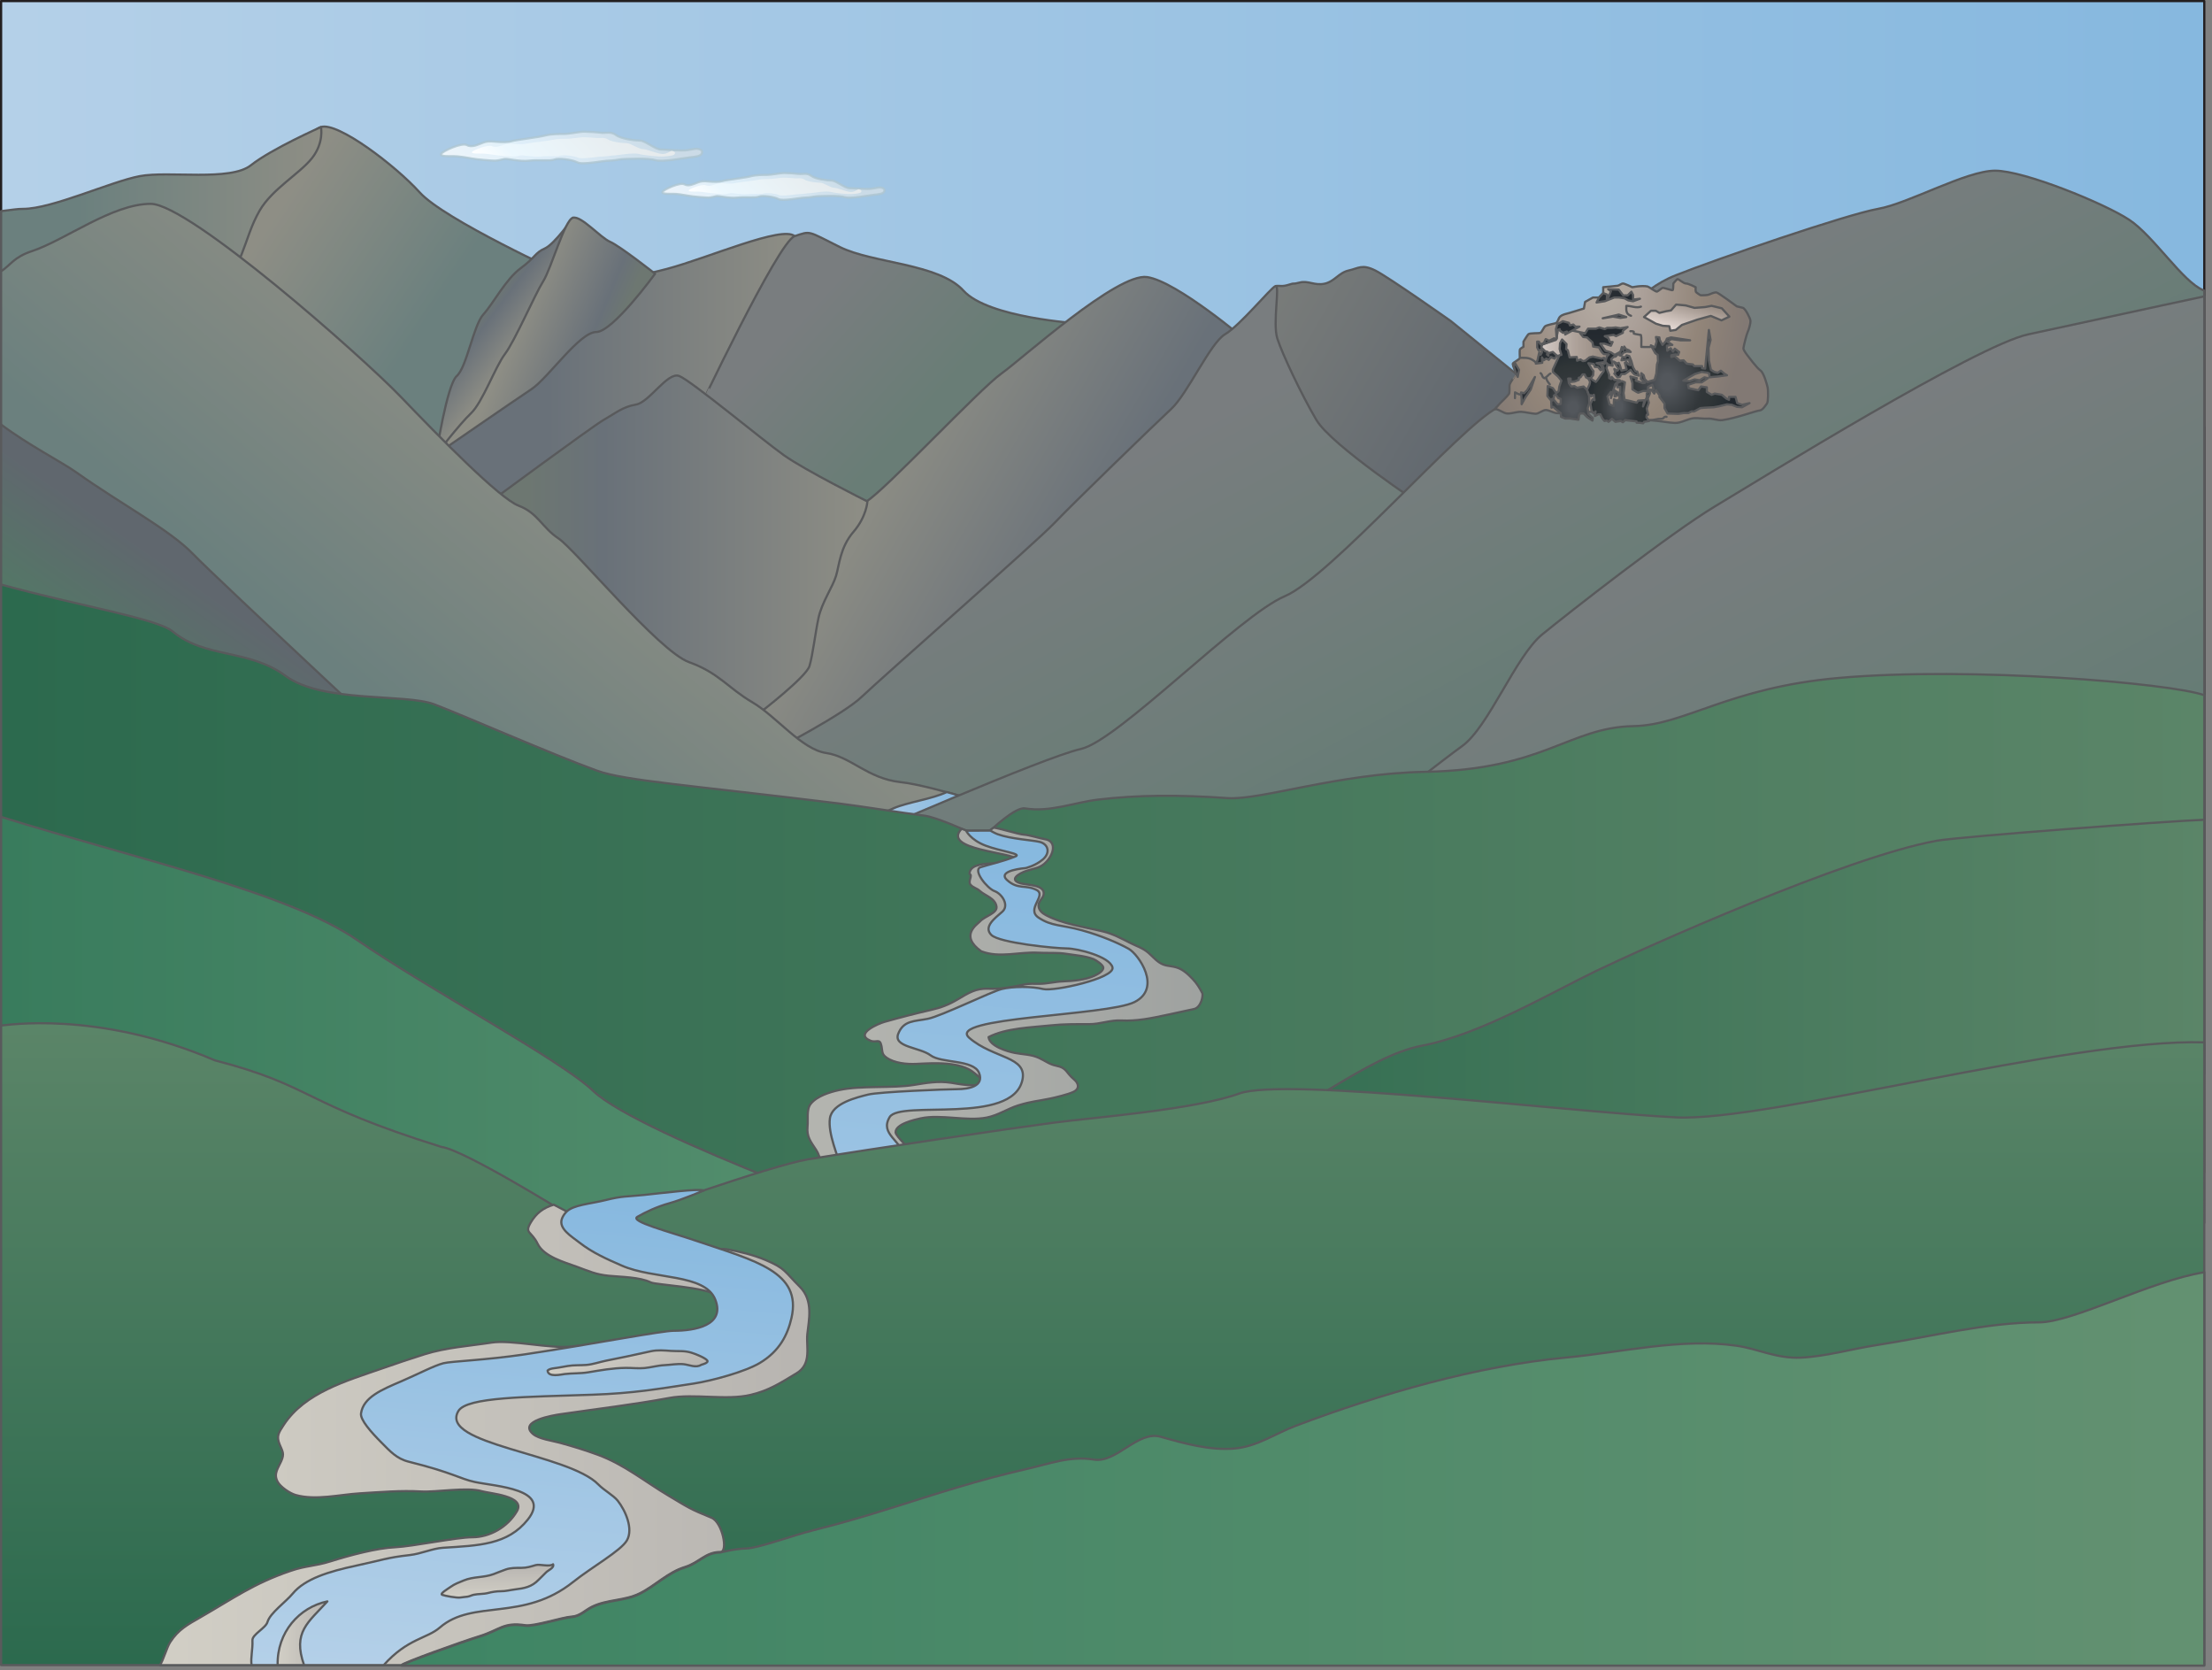 
        <svg xmlns:rdf="http://www.w3.org/1999/02/22-rdf-syntax-ns#" xmlns="http://www.w3.org/2000/svg" xmlns:cc="http://creativecommons.org/ns#" xmlns:xlink="http://www.w3.org/1999/xlink" xmlns:dc="http://purl.org/dc/elements/1.1/" x="0px" y="0px" width="502" height="379" viewBox="0 0 502 379" xml:space="preserve">
            <rect x="0" y="0" width="502" height="379" fill="#808080" stroke="none"/>
            <title>Mountains 3D: rocky outcrop and stream</title>
            <desc xmlns:ian_image_library="https://ian.umces.edu/media-library/">
                <ian_image_library:title>Mountains 3D: rocky outcrop and stream</ian_image_library:title>
                <ian_image_library:descr>Illustration of mountains with rocky outcrops and stream.</ian_image_library:descr>
                <ian_image_library:scene>
                    <ian_image_library:contains>base, mountain, stream, rocky, out, crop, Shenandoah National Park</ian_image_library:contains>
                    <ian_image_library:when>2010-12-08</ian_image_library:when>
                </ian_image_library:scene>
            </desc>
            
<defs>
</defs>
<linearGradient id="ian_symbols_e6845b1bc543fd44a556785a6d217fac" gradientUnits="userSpaceOnUse" x1="0.25" y1="104.501" x2="500.25" y2="104.501">
	<stop  offset="0.006" style="stop-color:#B4D0E8"/>
	<stop  offset="1" style="stop-color:#86B8DF"/>
</linearGradient>
<rect x="0.25" y="0.25" fill="url(#ian_symbols_e6845b1bc543fd44a556785a6d217fac)" stroke="#231F20" stroke-width="0.5" stroke-linecap="round" stroke-linejoin="round" width="500" height="208.501"/>
<linearGradient id="ian_symbols_c88a76a1fd632c74bda4235eff06aad3" gradientUnits="userSpaceOnUse" x1="61.974" y1="330.118" x2="107.76" y2="299.859" gradientTransform="matrix(1 0 0 -1 0 379.515)">
	<stop  offset="0" style="stop-color:#8E8E85"/>
	<stop  offset="0.764" style="stop-color:#6B807E"/>
</linearGradient>
<path fill="url(#ian_symbols_c88a76a1fd632c74bda4235eff06aad3)" stroke="#595A5C" stroke-width="0.5" stroke-linecap="round" stroke-linejoin="round" d="
	M127.991,62.247c0,0-27.108-12.377-32.718-18.566c-5.607-6.189-18.693-16.09-22.433-14.854c-3.741,1.239-8.412,9.9-14.958,14.853
	c-6.541,4.952-10.283,18.566-9.346,24.755c0.934,6.186,50.478,34.658,50.478,34.658L127.991,62.247z"/>
<linearGradient id="ian_symbols_0acd726a734d11a4b912b3a00c66ff00" gradientUnits="userSpaceOnUse" x1="99.014" y1="293.382" x2="181.125" y2="293.382" gradientTransform="matrix(1 0 0 -1 0 379.515)">
	<stop  offset="0.309" style="stop-color:#697179"/>
	<stop  offset="1" style="stop-color:#8E8E85"/>
</linearGradient>
<path fill="url(#ian_symbols_0acd726a734d11a4b912b3a00c66ff00)" stroke="#595A5C" stroke-width="0.5" stroke-linecap="round" stroke-linejoin="round" d="M131.73,64.724
	c0,0,10.283-1.24,19.631-3.715c9.347-2.478,26.174-9.902,28.979-7.427c2.804,2.476-2.805,4.949-2.805,11.142
	c0,6.188,0,2.477-0.934,9.897c-0.938,7.43-10.285,16.092-14.959,19.809c-4.672,3.713-48.606,24.752-48.606,24.752l-14.022-16.089
	L131.73,64.724z"/>
<linearGradient id="ian_symbols_ef4e01880bf149a491c5c88085bb57eb" gradientUnits="userSpaceOnUse" x1="176.914" y1="317.767" x2="215.873" y2="282.47" gradientTransform="matrix(1 0 0 -1 0 379.515)">
	<stop  offset="0.197" style="stop-color:#797D7F"/>
	<stop  offset="0.865" style="stop-color:#697D76"/>
</linearGradient>
<path fill="url(#ian_symbols_ef4e01880bf149a491c5c88085bb57eb)" stroke="#595A5C" stroke-width="0.5" stroke-linecap="round" stroke-linejoin="round" d="M180.34,53.583
	c3.737-1.239,2.804-1.239,10.283,2.476c7.478,3.712,22.433,3.712,28.042,9.903c5.606,6.187,26.173,7.422,26.173,7.422
	l-51.412,43.324l-35.52-22.278C157.906,94.43,176.602,54.822,180.34,53.583z"/>
<linearGradient id="ian_symbols_978ef239e8ca7f34353c6003fd1d8cc7" gradientUnits="userSpaceOnUse" x1="118.098" y1="300.584" x2="107.058" y2="308.863" gradientTransform="matrix(1 0 0 -1 0 379.515)">
	<stop  offset="0" style="stop-color:#8E8E85"/>
	<stop  offset="0.691" style="stop-color:#697179"/>
	<stop  offset="0.893" style="stop-color:#6D7771"/>
</linearGradient>
<path fill="url(#ian_symbols_978ef239e8ca7f34353c6003fd1d8cc7)" stroke="#595A5C" stroke-width="0.5" stroke-linecap="round" stroke-linejoin="round" d="
	M130.029,49.404c0,0-4.145,5.984-6.403,6.98c-2.259,0.997-2.066,1.979-5.457,4.47c-3.388,2.493-6.216,7.997-8.478,10.49
	c-2.26,2.493-3.766,11.966-6.026,13.963c-2.257,1.996-4.652,17.785-4.652,17.785L116.47,88.3L130.029,49.404z"/>
<linearGradient id="ian_symbols_9d7c7a966cf41974658f37c50da24934" gradientUnits="userSpaceOnUse" x1="250.654" y1="246.292" x2="199.26" y2="275.965" gradientTransform="matrix(1 0 0 -1 0 379.515)">
	<stop  offset="0.146" style="stop-color:#697179"/>
	<stop  offset="1" style="stop-color:#8E8E85"/>
</linearGradient>
<path fill="url(#ian_symbols_9d7c7a966cf41974658f37c50da24934)" stroke="#595A5C" stroke-width="0.5" stroke-linecap="round" stroke-linejoin="round" d="
	M282.925,77.327c0,0-15.817-13.461-22.594-14.46c-6.778-0.997-28.247,18.449-33.14,21.942c-4.897,3.492-26.364,26.427-30.505,28.919
	c-4.143,2.495-7.91,7.98-7.91,7.98l-18.452,39.888l22.974,15.463L282.925,77.327z"/>
<linearGradient id="ian_symbols_81493878831408949544dfc0d8207ed6" gradientUnits="userSpaceOnUse" x1="116.087" y1="302.769" x2="138.335" y2="293.552" gradientTransform="matrix(1 0 0 -1 0 379.515)">
	<stop  offset="0" style="stop-color:#8E8E85"/>
	<stop  offset="0.691" style="stop-color:#697179"/>
	<stop  offset="0.893" style="stop-color:#6D7771"/>
</linearGradient>
<path fill="url(#ian_symbols_81493878831408949544dfc0d8207ed6)" stroke="#595A5C" stroke-width="0.5" stroke-linecap="round" stroke-linejoin="round" d="M148.666,62.11
	c0,0-7.952-6.26-10.197-7.237c-2.247-0.982-6.557-5.971-8.44-5.469c-1.884,0.499-4.897,11.471-6.78,14.461
	c-1.882,2.989-6.388,13.461-8.651,16.454c-2.256,2.991-5.087,10.972-7.725,13.463c-2.637,2.494-7.86,9.311-7.86,9.311
	s17.834-12.301,21.601-14.792c3.766-2.493,10.919-12.967,14.687-12.967C139.069,75.333,148.666,62.11,148.666,62.11z"/>
<linearGradient id="ian_symbols_5253e834892bbaf485717f45c86c7429" gradientUnits="userSpaceOnUse" x1="110.068" y1="256.113" x2="196.852" y2="256.113" gradientTransform="matrix(1 0 0 -1 0 379.515)">
	<stop  offset="0.107" style="stop-color:#6D7771"/>
	<stop  offset="0.309" style="stop-color:#697179"/>
	<stop  offset="1" style="stop-color:#8E8E85"/>
</linearGradient>
<path fill="url(#ian_symbols_5253e834892bbaf485717f45c86c7429)" stroke="#595A5C" stroke-width="0.5" stroke-linecap="round" stroke-linejoin="round" d="
	M110.068,114.727c0,0,24.311-17.968,26.947-19.464c2.639-1.498,4.311-2.971,7.324-3.473c3.013-0.499,7.155-7.483,9.791-6.483
	c2.635,0.996,18.831,14.459,23.728,17.951c4.896,3.488,18.994,10.514,18.994,10.514s-0.165,3.429-3.179,6.92
	c-3.012,3.491-3.194,7.5-3.945,9.992c-0.754,2.492-3.208,5.982-3.962,9.472c-0.754,3.494-1.312,8.479-2.064,10.971
	c-0.754,2.493-11.117,10.468-11.117,10.468l-44.059-26.425L110.068,114.727z"/>
<linearGradient id="ian_symbols_0e88bebbb026a6e45133d1c0279dab8b" gradientUnits="userSpaceOnUse" x1="340.481" y1="274.455" x2="284.907" y2="306.541" gradientTransform="matrix(1 0 0 -1 0 379.515)">
	<stop  offset="0.146" style="stop-color:#61686F"/>
	<stop  offset="1" style="stop-color:#797C7A"/>
</linearGradient>
<path fill="url(#ian_symbols_0e88bebbb026a6e45133d1c0279dab8b)" stroke="#595A5C" stroke-width="0.5" stroke-linecap="round" stroke-linejoin="round" d="
	M349.583,89.296l-20.335-16.455c0,0-14.129-9.974-17.144-11.469c-3.011-1.497-3.768-0.498-6.026,0
	c-2.258,0.498-3.193,2.492-5.451,2.99c-2.262,0.5-3.768-0.755-5.652-0.258c-1.879,0.5-0.934-0.018-2.438,0.479
	c-1.507,0.497-2.106,0.224-2.831,0.279s-3.078,8.563-3.014,12.964c0.069,4.4,5.541,14.611,9.916,19.333
	c4.373,4.715,26.237,25.047,26.237,25.047L349.583,89.296z"/>
<linearGradient id="ian_symbols_a033243d871cecb469bbf6f393b7f04a" gradientUnits="userSpaceOnUse" x1="271.585" y1="195.407" x2="226.11" y2="280.932" gradientTransform="matrix(1 0 0 -1 0 379.515)">
	<stop  offset="0.135" style="stop-color:#697D76"/>
	<stop  offset="0.803" style="stop-color:#797D7F"/>
</linearGradient>
<path fill="url(#ian_symbols_a033243d871cecb469bbf6f393b7f04a)" stroke="#595A5C" stroke-width="0.5" stroke-linecap="round" stroke-linejoin="round" d="
	M322.846,114.727c0,0-20.678-13.644-24.102-19.447c-3.428-5.805-7.729-14.959-8.857-18.449c-1.131-3.493,0.684-12.416-0.444-11.92
	c-1.129,0.497-8.021,8.929-11.413,10.922c-3.389,1.993-8.465,13.463-12.23,16.955c-3.766,3.489-22.793,21.939-26.559,25.93
	c-3.764,3.991-39.54,35.403-43.685,39.391c-4.143,3.991-19.581,11.968-19.581,11.968l70.422,27.424L322.846,114.727z"/>
<linearGradient id="ian_symbols_c1d8820e2c8b8b04d1da541c908cea77" gradientUnits="userSpaceOnUse" x1="0.25" y1="324.69" x2="72.93" y2="324.69" gradientTransform="matrix(1 0 0 -1 0 379.515)">
	<stop  offset="0.236" style="stop-color:#6B807E"/>
	<stop  offset="1" style="stop-color:#8E8E85"/>
</linearGradient>
<path fill="url(#ian_symbols_c1d8820e2c8b8b04d1da541c908cea77)" stroke="#595A5C" stroke-width="0.5" stroke-linecap="round" stroke-linejoin="round" d="M72.84,28.827
	c0,0-11.217,4.953-15.894,8.665c-4.671,3.71-18.694,1.235-25.237,2.474c-6.543,1.236-19.909,7.427-26.451,7.427
	c-1.472,0-2.207,0.193-5.008,0.512v32.917c16.679-3.595,39.231-8.866,48.286-14.86c6.834-4.529,6.52-11.503,10.394-18.194
	c2.833-4.888,9.114-8.388,11.882-11.897C73.581,32.356,72.84,28.827,72.84,28.827z"/>
<linearGradient id="ian_symbols_c709b297774361941103039a7ab6201f" gradientUnits="userSpaceOnUse" x1="80.752" y1="193.492" x2="145.661" y2="270.847" gradientTransform="matrix(1 0 0 -1 0 379.515)">
	<stop  offset="0.236" style="stop-color:#6B807E"/>
	<stop  offset="1" style="stop-color:#8E8E85"/>
</linearGradient>
<path fill="url(#ian_symbols_c709b297774361941103039a7ab6201f)" stroke="#595A5C" stroke-width="0.5" stroke-linecap="round" stroke-linejoin="round" d="
	M254.189,199.734c0,0-11.841-9.078-18.073-12.377c-6.233-3.301-24.305-9.078-31.786-9.905c-7.477-0.824-11.216-5.775-16.825-6.6
	c-5.609-0.821-11.216-8.253-16.826-11.55c-5.607-3.301-7.477-6.603-14.334-9.079c-6.854-2.475-25.859-25.58-29.603-28.058
	c-3.738-2.472-4.669-5.774-9.036-7.425c-4.359-1.648-18.072-15.674-26.795-24.754C82.184,80.911,42.927,46.25,34.203,46.25
	c-8.725,0-19.465,8.255-26.945,10.727c-4.169,1.38-4.814,3.145-7.008,4.58v48.249l66.36,64.35L254.189,199.734z"/>
<linearGradient id="ian_symbols_8ec497323fcca8b439ac8a820a1465e5" gradientUnits="userSpaceOnUse" x1="191.875" y1="184.912" x2="219.647" y2="184.912">
	<stop  offset="0.006" style="stop-color:#B4D0E8"/>
	<stop  offset="1" style="stop-color:#86B8DF"/>
</linearGradient>
<path fill="url(#ian_symbols_8ec497323fcca8b439ac8a820a1465e5)" stroke="#595A5C" stroke-width="0.5" stroke-linecap="round" stroke-linejoin="round" d="
	M197.116,185.77c-1.818,0.512-3.929,0.373-5.242,1.959l10.96,2.382l16.813-8.967c-2.164-0.66-2.758-0.904-4.786-1.433
	c-3.327,1.588-8.759,2.269-12.039,3.663C200.954,184.169,199.064,185.222,197.116,185.77z"/>
<linearGradient id="ian_symbols_c7a32b7bcef7082429abda91a3b27a2f" gradientUnits="userSpaceOnUse" x1="23.887" y1="203.713" x2="54.342" y2="247.207" gradientTransform="matrix(1 0 0 -1 0 379.515)">
	<stop  offset="0.107" style="stop-color:#4C8162"/>
	<stop  offset="0.893" style="stop-color:#60676E"/>
</linearGradient>
<path fill="url(#ian_symbols_c7a32b7bcef7082429abda91a3b27a2f)" stroke="#595A5C" stroke-width="0.5" stroke-linecap="round" stroke-linejoin="round" d="
	M43.786,125.679c-5.271-5.483-16.569-11.45-26.36-18.433c-3.265-2.329-11.079-6.321-17.176-10.919v62.923l100.508,20
	C100.758,179.25,49.058,131.167,43.786,125.679z"/>
<linearGradient id="ian_symbols_ddf25fe02e46e5f42d4026376621a003" gradientUnits="userSpaceOnUse" x1="389.817" y1="171.71" x2="327.395" y2="289.11" gradientTransform="matrix(1 0 0 -1 0 379.515)">
	<stop  offset="0.135" style="stop-color:#5A7C6F"/>
	<stop  offset="1" style="stop-color:#797D7F"/>
</linearGradient>
<path fill="url(#ian_symbols_ddf25fe02e46e5f42d4026376621a003)" stroke="#595A5C" stroke-width="0.5" stroke-linecap="round" stroke-linejoin="round" d="
	M500.055,65.856c-4.674-1.857-11.24-12.273-16.843-15.986c-5.61-3.713-23.84-11.142-30.432-11.142
	c-6.598,0-19.582,7.429-26.593,8.666c-7.013,1.239-36.554,11.359-45.901,15.069c-9.347,3.711-11.688,10.681-17.296,13.16
	c-5.612,2.474-14.855,12.618-23.272,16.95c-8.412,4.33-37.858,38.367-48.14,42.703c-10.284,4.332-37.858,32.798-46.272,34.658
	c-8.413,1.856-50.664,20.351-50.664,20.351l155.827,38.441L500.25,96.697V65.95C500.186,65.919,500.118,65.88,500.055,65.856z"/>
<linearGradient id="ian_symbols_e4fcd86c6a5b98a48190e35f2ae2ae49" gradientUnits="userSpaceOnUse" x1="456.668" y1="112.747" x2="377.705" y2="261.255" gradientTransform="matrix(1 0 0 -1 0 379.515)">
	<stop  offset="0.112" style="stop-color:#5A7C6F"/>
	<stop  offset="1" style="stop-color:#797D7F"/>
</linearGradient>
<path fill="url(#ian_symbols_e4fcd86c6a5b98a48190e35f2ae2ae49)" stroke="#595A5C" stroke-width="0.5" stroke-linecap="round" stroke-linejoin="round" d="
	M460.307,75.859c-11.685,2.48-60.763,32.804-71.042,38.992c-10.286,6.188-33.188,24.137-39.263,29.086
	c-6.075,4.955-12.151,21.043-18.229,25.376c-6.075,4.329-54.219,42.083-54.219,42.083l148.246,27.021l74.449,5.178V67.245
	C489.656,69.482,469.305,73.954,460.307,75.859z"/>
<linearGradient id="ian_symbols_1b23cf7d0590b244b11b55ede2b793af" gradientUnits="userSpaceOnUse" x1="0.25" y1="170.632" x2="500.252" y2="170.632" gradientTransform="matrix(1 0 0 -1 0 379.515)">
	<stop  offset="0.006" style="stop-color:#2C6A4E"/>
	<stop  offset="1" style="stop-color:#5B8568"/>
</linearGradient>
<path fill="url(#ian_symbols_1b23cf7d0590b244b11b55ede2b793af)" stroke="#595A5C" stroke-width="0.5" stroke-linecap="round" stroke-linejoin="round" d="
	M370.758,164.75c-14.745,0.276-20.301,9.885-47.333,10.374c-19.746,0.357-37.337,6.483-44.834,5.96
	c-11.005-0.765-20.29-0.735-29.32,0.33c-5.543,0.654-10.99,2.945-16.68,2.003c-2.221-0.368-7.838,5.04-7.838,5.04l-5.5,0.021
	c0,0-6.704-3.068-9.521-3.415c-4.562-0.561-14.389-2.152-19.354-2.763c-33.626-4.136-48.557-5.155-54.823-7.417
	c-10.283-3.715-30.498-12.617-37.044-15.09c-6.542-2.479-25.281-0.243-33.693-6.429c-8.413-6.189-18.154-3.903-25.631-10.089
	c-3.574-2.96-21.737-5.896-38.938-10.65v133.267l112.788,19.248l387.214-7.686v-119.72c-7.737-2.742-52.933-6.553-82.937-3.916
	C392.274,156.02,382.366,164.533,370.758,164.75z"/>
<linearGradient id="ian_symbols_a147ac5bed2b1e6405aa51ffaaa615c0" gradientUnits="userSpaceOnUse" x1="240.166" y1="153.545" x2="500.25" y2="153.545" gradientTransform="matrix(1 0 0 -1 0 379.515)">
	<stop  offset="0.006" style="stop-color:#2C6A4E"/>
	<stop  offset="1" style="stop-color:#5B8568"/>
</linearGradient>
<path fill="url(#ian_symbols_a147ac5bed2b1e6405aa51ffaaa615c0)" stroke="#595A5C" stroke-width="0.5" stroke-linecap="round" stroke-linejoin="round" d="
	M439.473,190.765c-20.567,3.719-66.852,24.529-77.133,29.482c-10.281,4.949-26.496,14.525-39.582,17
	c-13.086,2.48-28.004,16.514-40.156,18.988c-12.156,2.475-42.436,8.666-42.436,8.666l260.084,1.039v-79.943
	C492.116,186.284,444.702,189.824,439.473,190.765z"/>
<linearGradient id="ian_symbols_9986ff9fd9f843441987ee95c57079f2" gradientUnits="userSpaceOnUse" x1="0.25" y1="144.062" x2="208.603" y2="144.062" gradientTransform="matrix(1 0 0 -1 0 379.515)">
	<stop  offset="0.006" style="stop-color:#397C5D"/>
	<stop  offset="1" style="stop-color:#57906F"/>
</linearGradient>
<path fill="url(#ian_symbols_9986ff9fd9f843441987ee95c57079f2)" stroke="#595A5C" stroke-width="0.5" stroke-linecap="round" stroke-linejoin="round" d="
	M134.605,247.513c-7.332-7.027-37.468-23.113-53.559-34.229c-15.722-10.867-51.265-18.701-80.796-27.943v100.223l208.353-5.492
	C208.603,280.074,145.316,257.781,134.605,247.513z"/>
<radialGradient id="ian_symbols_09a3b08be5c50e743557d7093494832b" cx="386.138" cy="314.256" r="47.89" gradientTransform="matrix(0.673 0 0 -1 104.309 379.515)" gradientUnits="userSpaceOnUse">
	<stop  offset="0" style="stop-color:#B5ADA3"/>
	<stop  offset="0.27" style="stop-color:#ABA099"/>
	<stop  offset="0.685" style="stop-color:#928579"/>
	<stop  offset="1" style="stop-color:#827974"/>
</radialGradient>
<path fill="url(#ian_symbols_09a3b08be5c50e743557d7093494832b)" stroke="#595A5C" stroke-width="0.5" stroke-linecap="round" stroke-linejoin="round" stroke-miterlimit="10" d="
	M399.291,93.145c0.736-0.037,1.406-1.208,1.715-1.597s0.296-2.985,0.137-3.674s-0.852-3.313-1.646-3.84s-2.879-3.34-2.879-3.34
	s-0.989-1.221-0.961-1.669s0.753-3.296,0.961-3.675s0.699-1.925,0.633-2.607c-0.058-0.584-1.16-2.759-1.729-2.902
	c-0.014-0.004-1.373-0.334-1.373-0.334s-4.244-3.163-4.665-3.172s-1.321,0.347-1.644,0.5s-1.479,0.177-1.783,0.165
	s-0.858-0.513-1.097-0.667s-0.137-1.169-0.137-1.169s-1.64-0.845-2.194-0.835s-1.704-1.059-1.92-1.002s-0.959,1.002-0.959,1.002
	s0.008,1.374-0.14,1.502s-2.084-0.613-2.33-0.5s-0.974,0.748-1.235,0.835s-1.838-1.1-2.128-1.165
	c-0.688-0.153-1.688-0.094-2.396-0.005c-0.003,0-1.097,0.168-1.097,0.168s-1.682-0.809-2.06-0.835s-0.874,0.44-1.233,0.501
	s-3.292,0.334-3.292,0.334v1.335l-0.96,1.002h-1.37l-1.785,1.001l-0.271,1.504c-1.119,0.341-2.241,0.681-3.362,1.02
	c-0.704,0.214-1.472,0.287-2.059,0.836c-0.403,0.376-0.468,1.323-1.024,1.484c-0.04,0.011-1.981,0.407-2.331,0.667
	s-0.742,1.348-1.098,1.503s-2.447-0.002-2.744,0.334s-1.095,1.669-1.095,1.669v1.168c0,0-0.754,0.378-0.824,0.668s0,1.837,0,1.837
	c0,0.357-1.593,1.074-1.615,1.359s0.527,1.475,0.791,2.315c0.002,0-1.451,1.952-1.507,2.504s0.074,1.616-0.138,2.004
	s-2.059,2.172-2.059,2.172l-1.133,1.268c0.953-0.009,1.909,0.997,2.869,1.015c1.015,0.02,2.069-0.43,3.091-0.39
	c0.88,0.035,2.316,0.392,3.2,0.441c0.834,0.047,1.668-0.901,2.502-0.846c0.613,0.041,1.705,0.651,2.318,0.699
	c2.955,0.228,5.896-0.497,8.823-0.231c4.683,0.425,8.633,1.619,13.243,1.924c1.378,0.091,3.448,0.498,4.819,0.541
	c1.463,0.045,2.923-0.988,4.379-1.092c0.859-0.061,2.122,0.173,2.979,0.109c1.258-0.094,2.252,0.5,3.458,0.332
	C393.994,94.889,398.555,93.182,399.291,93.145z"/>
<linearGradient id="ian_symbols_56a14292bed3d9641d3288ad3540fe54" gradientUnits="userSpaceOnUse" x1="362.329" y1="312.391" x2="372.171" y2="312.391" gradientTransform="matrix(1 0 0 -1 0 379.515)">
	<stop  offset="0.006" style="stop-color:#2B3035"/>
	<stop  offset="1" style="stop-color:#22282E"/>
</linearGradient>
<polygon fill="url(#ian_symbols_56a14292bed3d9641d3288ad3540fe54)" stroke="#595A5C" stroke-width="0.5" stroke-linecap="round" stroke-linejoin="round" stroke-miterlimit="10" points="
	362.329,68.633 362.882,67.502 363.842,66.5 364.732,66.84 364.656,67.784 365.043,67.407 365.585,66.085 364.965,65.614 
	367.367,65.708 368.373,67.028 369.381,67.028 370.234,66.179 370.623,66.934 370.623,67.973 372.171,67.784 370.623,68.349 
	369.535,68.161 368.684,67.689 367.445,67.501 366.359,67.501 364.191,68.349 "/>
<linearGradient id="ian_symbols_ee9f7aa0a8e81714d55403c9d808bfe5" gradientUnits="userSpaceOnUse" x1="343.501" y1="295.503" x2="344.741" y2="295.503" gradientTransform="matrix(1 0 0 -1 0 379.515)">
	<stop  offset="0.006" style="stop-color:#2B3035"/>
	<stop  offset="1" style="stop-color:#22282E"/>
</linearGradient>
<polygon fill="url(#ian_symbols_ee9f7aa0a8e81714d55403c9d808bfe5)" stroke="#595A5C" stroke-width="0.5" stroke-linecap="round" stroke-linejoin="round" stroke-miterlimit="10" points="
	344.433,85.521 344.741,83.917 343.89,82.501 343.501,83.068 344.045,84.671 "/>
<linearGradient id="ian_symbols_7b8dac6ee206c574d18aa14e721706a1" gradientUnits="userSpaceOnUse" x1="381.746" y1="303.748" x2="383.803" y2="311.426" gradientTransform="matrix(1 0 0 -1 0 379.515)">
	<stop  offset="0" style="stop-color:#E9DDD8"/>
	<stop  offset="1" style="stop-color:#958980"/>
</linearGradient>
<polygon fill="url(#ian_symbols_7b8dac6ee206c574d18aa14e721706a1)" stroke="#595A5C" stroke-width="0.5" stroke-linecap="round" stroke-linejoin="round" stroke-miterlimit="10" points="
	381.701,73.727 380.307,74.859 379.066,75.049 378.833,74.01 377.361,73.917 375.811,73.444 373.1,71.935 374.677,70.507 
	375.773,70.507 376.586,70.991 378.137,70.614 379.222,70.426 380.384,69.104 382.553,69.293 384.568,69.859 386.97,69.671 
	388.441,69.388 390.768,69.954 392.471,71.84 390.688,72.69 388.254,71.676 385.266,72.501 "/>
<linearGradient id="ian_symbols_80b7fd3213b57244b92b5d24f2528ce3" gradientUnits="userSpaceOnUse" x1="349.469" y1="300.881" x2="365.661" y2="300.881" gradientTransform="matrix(1 0 0 -1 0 379.515)">
	<stop  offset="0" style="stop-color:#D8CECA"/>
	<stop  offset="0.104" style="stop-color:#CDC3BE"/>
	<stop  offset="0.502" style="stop-color:#AEA29A"/>
	<stop  offset="0.814" style="stop-color:#9B8F86"/>
	<stop  offset="1" style="stop-color:#958980"/>
</linearGradient>
<polygon fill="url(#ian_symbols_80b7fd3213b57244b92b5d24f2528ce3)" stroke="#595A5C" stroke-width="0.5" stroke-linecap="round" stroke-linejoin="round" stroke-miterlimit="10" points="
	353.497,74.859 353.266,76.84 350.01,78.161 349.469,78.539 350.242,79.671 351.328,81.369 353.343,80.709 355.123,80.898 
	358.843,82.407 361.4,82.031 363.57,81.747 364.81,82.125 365.661,80.332 364.035,79.86 362.563,77.973 360.239,75.708 
	356.055,74.859 "/>
<linearGradient id="ian_symbols_4a1bcdd44db7f094559b0f2aa8d8746f" gradientUnits="userSpaceOnUse" x1="345.191" y1="290.889" x2="348.345" y2="290.889" gradientTransform="matrix(1 0 0 -1 0 379.515)">
	<stop  offset="0.006" style="stop-color:#2B3035"/>
	<stop  offset="1" style="stop-color:#22282E"/>
</linearGradient>
<polygon fill="url(#ian_symbols_4a1bcdd44db7f094559b0f2aa8d8746f)" stroke="#595A5C" stroke-width="0.5" stroke-linecap="round" stroke-linejoin="round" stroke-miterlimit="10" points="
	345.327,91.714 346.151,90.212 347.387,88.375 348.345,85.536 346.563,88.542 345.878,89.21 345.191,89.043 345.327,90.545 "/>
<linearGradient id="ian_symbols_3e027de02e75d3045d4a3849a0a39188" gradientUnits="userSpaceOnUse" x1="355.783" y1="302.674" x2="355.783" y2="306.636" gradientTransform="matrix(1 0 0 -1 0 379.515)">
	<stop  offset="0.006" style="stop-color:#2B3035"/>
	<stop  offset="1" style="stop-color:#22282E"/>
</linearGradient>
<polygon fill="url(#ian_symbols_3e027de02e75d3045d4a3849a0a39188)" stroke="#595A5C" stroke-width="0.5" stroke-linecap="round" stroke-linejoin="round" stroke-miterlimit="10" points="
	353.266,76.84 353.497,74.859 353.962,74.671 354.041,75.049 354.736,75.52 355.588,75.237 355.202,75.897 358.456,74.104 
	357.526,74.104 357.061,73.633 356.285,73.822 356.055,73.256 354.658,72.878 354.193,73.162 353.42,73.539 353.11,74.671 "/>
<linearGradient id="ian_symbols_0a71b38fb4398634f9867d2c11f95f6a" gradientUnits="userSpaceOnUse" x1="350.94" y1="297.013" x2="350.94" y2="302.768" gradientTransform="matrix(1 0 0 -1 0 379.515)">
	<stop  offset="0.006" style="stop-color:#2B3035"/>
	<stop  offset="1" style="stop-color:#22282E"/>
</linearGradient>
<polygon fill="url(#ian_symbols_0a71b38fb4398634f9867d2c11f95f6a)" stroke="#595A5C" stroke-width="0.5" stroke-linecap="round" stroke-linejoin="round" stroke-miterlimit="10" points="
	350.01,78.161 353.11,77.123 352.725,76.746 351.56,77.312 350.785,76.935 350.398,77.784 349.625,78.161 349.236,77.501 
	348.849,77.501 348.849,78.822 349.159,79.482 349.855,79.293 349.934,79.954 349.625,80.52 349.314,79.954 348.926,81.747 
	348.537,82.501 350.01,82.312 349.934,81.086 350.32,81.747 350.94,81.369 351.481,81.653 351.947,80.992 352.801,81.369 
	353.343,80.709 352.413,79.86 351.405,80.143 351.405,80.709 351.095,80.425 351.25,79.86 350.632,79.671 349.777,78.822 "/>
<linearGradient id="ian_symbols_2a0392a85f0222d4bd1da5e444664ca2" gradientUnits="userSpaceOnUse" x1="363.996" y1="296.541" x2="363.996" y2="305.315" gradientTransform="matrix(1 0 0 -1 0 379.515)">
	<stop  offset="0.006" style="stop-color:#2B3035"/>
	<stop  offset="1" style="stop-color:#22282E"/>
</linearGradient>
<polygon fill="url(#ian_symbols_2a0392a85f0222d4bd1da5e444664ca2)" stroke="#595A5C" stroke-width="0.5" stroke-linecap="round" stroke-linejoin="round" stroke-miterlimit="10" points="
	358.61,75.614 359.309,76.464 360.161,76.558 361.4,77.689 361.556,78.633 362.872,78.822 363.491,79.86 363.957,80.332 
	365.118,80.425 364.656,80.898 364.267,82.125 365.043,82.785 365.973,82.973 365.894,82.218 365.661,81.464 366.206,80.992 
	366.671,80.898 367.677,79.86 366.436,80.52 365.585,79.954 364.344,79.577 363.183,77.973 364.114,77.973 365.585,78.446 
	365.973,77.596 365.354,77.596 365.043,76.746 364.191,76.275 366.206,75.991 366.747,76.275 367.521,75.897 368.296,75.52 
	368.296,75.049 369.381,74.199 367.755,74.482 366.671,74.293 365.74,74.387 364.732,74.387 364.191,74.671 362.95,74.293 
	362.176,74.576 360.394,74.576 359.698,75.708 "/>
<radialGradient id="ian_symbols_737955f5e65aee34050d1af8f83da6b2" cx="400.7" cy="287.108" r="13.232" gradientTransform="matrix(0.821 0 0 -1 27.965 379.515)" gradientUnits="userSpaceOnUse">
	<stop  offset="0.096" style="stop-color:#53575C"/>
	<stop  offset="0.539" style="stop-color:#32373A"/>
	<stop  offset="0.714" style="stop-color:#2F3537"/>
	<stop  offset="0.925" style="stop-color:#262D32"/>
	<stop  offset="1" style="stop-color:#22282E"/>
</radialGradient>
<polygon fill="url(#ian_symbols_737955f5e65aee34050d1af8f83da6b2)" stroke="#595A5C" stroke-width="0.5" stroke-linecap="round" stroke-linejoin="round" stroke-miterlimit="10" points="
	360.161,88.445 360.627,89.672 360.702,91.464 360.315,92.597 360.472,93.917 361.477,94.86 361.4,95.427 360.239,94.672 
	359.387,93.823 358.61,93.823 358.377,94.2 358.223,95.239 356.285,94.956 355.202,94.956 354.271,94.578 354.193,93.729 
	353.11,92.879 352.492,92.313 352.103,92.502 352.025,90.993 352.645,90.71 353.497,91.748 354.193,91.652 354.193,90.521 
	353.652,90.333 353.032,89.483 352.645,89.766 352.645,90.333 351.868,90.71 351.171,89.861 351.25,87.596 352.413,88.068 
	353.188,89.2 353.73,88.728 353.884,87.69 354.349,86.37 353.575,85.426 352.413,84.389 352.413,83.823 353.884,80.615 
	354.349,80.52 353.962,79.2 354.041,77.878 354.505,77.029 355.511,78.067 355.435,79.2 355.82,79.482 356.21,81.086 
	357.836,80.992 357.914,81.841 358.688,81.558 359.23,81.935 359.775,81.841 360.702,81.086 361.477,80.898 363.491,81.369 
	364.035,81.18 364.267,82.125 362.329,82.407 363.262,82.785 363.648,83.823 363.262,84.011 362.639,83.257 361.942,83.257 
	361.711,82.596 360.472,82.407 361.246,83.728 361.632,84.2 361.556,85.144 361.014,85.804 360.472,85.898 359.928,85.615 
	359.619,84.954 359.154,84.954 358.688,85.615 358.302,85.709 358.302,86.181 357.371,86.559 356.442,86.653 356.442,85.898 
	355.898,85.898 356.055,86.936 356.597,87.69 357.295,87.596 357.914,87.974 359.387,87.69 "/>
<radialGradient id="ian_symbols_5a4bc99817993e9495cc5cd656d2c21d" cx="390.934" cy="287.375" r="11.521" gradientTransform="matrix(0.673 0 0 -1 104.309 379.515)" gradientUnits="userSpaceOnUse">
	<stop  offset="0.096" style="stop-color:#53575C"/>
	<stop  offset="0.539" style="stop-color:#32373A"/>
	<stop  offset="0.714" style="stop-color:#2F3537"/>
	<stop  offset="0.925" style="stop-color:#262D32"/>
	<stop  offset="1" style="stop-color:#22282E"/>
</radialGradient>
<path fill="url(#ian_symbols_5a4bc99817993e9495cc5cd656d2c21d)" stroke="#595A5C" stroke-width="0.5" stroke-linecap="round" stroke-linejoin="round" stroke-miterlimit="10" d="
	M373.1,95.71l1.165-0.188l-0.622-0.85l0.077-0.566h0.312l-0.312-1.415l0.468-1.322l-0.233-0.943l0.464-1.131V88.35l-0.697,0.945
	v0.848l-0.852,2.076l0.309-1.415l-1.394,0.094l-0.309,0.471l-1.475-0.377l-1.317-0.283l-0.231-1.51l0.309-2.453l-0.696-0.283
	l-1.161,0.472l0.155,0.943l0.619-0.095v1.321h-0.463l-0.854-0.566l0.076,1.416l1.086-0.377v1.036l-0.619,0.284l-0.622-0.284
	l-0.073,1.511l-0.933-0.377l-0.465-1.793l0.775-1.038v1.415l1.009-3.208l1.006-0.849l-1.24-0.095l-0.618-0.66l-0.079,0.472
	l-0.464-0.188v-0.754l-0.619-1.51l0.23-0.85l-0.543-0.565l-0.152,0.471l-0.853,0.189l0.618,0.472l0.077,0.943l-0.774,1.037
	l-0.619,0.943l-0.388,0.472l-0.775-0.472l-0.387-0.377l-0.542,0.094l0.387,0.755l-0.155,0.661l-0.541,1.131l0.466,1.227h0.463v0.283
	l0.621-0.377l0.153,1.226l-0.465-0.19l-0.464,1.038l0.23,1.417l0.465,0.754l0.467-0.472l-0.156,1.039l0.774-0.377h0.466l0.466,0.943
	l0.467,0.566l0.542-0.095l0.387,0.284l0.773-0.662l0.776,0.662l1.239-0.188l0.463,0.282l0.542-0.471l2.559,0.283l0.026,0.291
	c0.525,0.01,1.009,0.043,1.496,0.135L373.1,95.71z"/>
<radialGradient id="ian_symbols_bb064e30c574d864c9fc584b68772b20" cx="426.832" cy="292.863" r="17.963" gradientTransform="matrix(0.821 0 0 -1 27.965 379.515)" gradientUnits="userSpaceOnUse">
	<stop  offset="0.096" style="stop-color:#53575C"/>
	<stop  offset="0.539" style="stop-color:#32373A"/>
	<stop  offset="0.714" style="stop-color:#2F3537"/>
	<stop  offset="0.925" style="stop-color:#262D32"/>
	<stop  offset="1" style="stop-color:#22282E"/>
</radialGradient>
<polygon fill="url(#ian_symbols_bb064e30c574d864c9fc584b68772b20)" stroke="#595A5C" stroke-width="0.5" stroke-linecap="round" stroke-linejoin="round" stroke-miterlimit="10" points="
	375.503,86.181 375.89,84.765 376.044,82.689 376.279,81.935 376.2,80.52 375.657,80.143 374.651,78.351 375.579,78.822 
	375.966,77.501 375.811,76.464 376.586,76.558 376.666,77.123 377.285,78.255 378.059,77.406 378.293,76.84 379.222,76.558 
	383.562,77.218 381.394,77.218 379.301,76.935 378.369,77.501 379.532,78.255 378.293,78.446 378.369,79.577 379.146,79.011 
	379.686,79.766 380.074,79.106 381.083,79.86 380.85,80.52 380.229,80.425 379.301,80.615 379.301,80.992 380.074,80.803 
	381.236,81.841 382.089,81.747 382.785,82.501 384.18,82.689 384.49,83.068 386.273,83.068 386.273,83.54 386.97,83.634 
	387.356,79.671 387.822,74.859 388.211,77.123 387.744,78.916 387.822,81.747 388.289,83.917 389.063,84.389 389.836,84.577 
	390.533,84.106 391.308,84.765 391.929,85.144 389.836,85.426 388.755,85.521 387.978,85.615 387.9,84.765 387.513,84.577 
	386.193,84.389 384.646,84.861 382.011,86.37 383.484,86.464 384.568,86.087 385.73,86.275 386.814,85.615 387.59,85.804 
	386.193,86.747 384.8,86.747 383.095,87.314 383.249,88.068 385.42,88.54 386.039,87.69 387.356,87.879 387.356,88.917 
	388.441,89.578 389.14,89.295 390.768,89.578 391.774,90.426 392.394,90.71 392.394,90.049 393.246,90.049 393.866,90.049 
	394.253,91.464 395.339,91.843 397.042,91.464 395.339,92.408 394.175,92.313 393.014,91.843 391.929,91.748 389.99,92.219 
	388.908,92.408 386.97,92.502 385.886,92.597 384.49,93.351 383.871,93.351 383.173,93.729 382.089,93.729 380.85,93.917 
	378.445,93.823 377.75,92.597 377.75,91.559 376.586,90.049 376.666,89.766 375.811,88.54 375.425,89.295 374.727,88.445 
	375.271,88.35 374.961,87.314 374.03,87.785 373.953,88.728 372.868,88.728 371.783,89.105 371.396,88.917 370.466,88.35 
	370.466,86.936 370.001,85.426 371.476,85.804 371.241,86.37 372.868,86.936 373.333,86.842 372.402,85.992 372.48,84.671 
	373.025,85.144 373.255,85.992 373.877,86.653 "/>
<linearGradient id="ian_symbols_cb66d58ae1ccc8e40152b19d14aa36a1" gradientUnits="userSpaceOnUse" x1="366.398" y1="307.295" x2="366.398" y2="308.145" gradientTransform="matrix(1 0 0 -1 0 379.515)">
	<stop  offset="0.006" style="stop-color:#2B3035"/>
	<stop  offset="1" style="stop-color:#22282E"/>
</linearGradient>
<polygon fill="url(#ian_symbols_cb66d58ae1ccc8e40152b19d14aa36a1)" stroke="#595A5C" stroke-width="0.5" stroke-linecap="round" stroke-linejoin="round" stroke-miterlimit="10" points="
	369.072,71.935 367.755,72.124 366.049,71.84 363.726,72.218 366.594,71.558 367.367,71.369 "/>
<linearGradient id="ian_symbols_4c204245f1b9d2c4a1c665045f50162a" gradientUnits="userSpaceOnUse" x1="369.072" y1="293.899" x2="369.072" y2="298.899" gradientTransform="matrix(1 0 0 -1 0 379.515)">
	<stop  offset="0.006" style="stop-color:#2B3035"/>
	<stop  offset="1" style="stop-color:#22282E"/>
</linearGradient>
<polygon fill="url(#ian_symbols_4c204245f1b9d2c4a1c665045f50162a)" stroke="#595A5C" stroke-width="0.5" stroke-linecap="round" stroke-linejoin="round" stroke-miterlimit="10" points="
	367.058,85.615 366.359,84.765 366.594,84.483 366.359,83.728 367.058,84.106 367.367,83.728 366.206,82.031 367.058,82.501 
	367.367,82.312 367.677,83.068 367.985,84.106 369.148,83.823 368.76,82.312 369.072,82.125 369.535,82.689 370.001,82.879 
	369.69,81.558 367.985,81.747 368.22,80.992 368.838,81.086 369.148,80.615 369.77,80.803 370.234,81.935 370.623,83.351 
	371.163,84.294 371.55,84.294 371.938,85.237 370.932,84.954 370.466,84.483 370.078,83.917 368.76,84.861 367.985,84.861 
	367.6,85.521 "/>
<linearGradient id="ian_symbols_c95cf2b29ef9ced46d742db73906c852" gradientUnits="userSpaceOnUse" x1="368.8" y1="298.805" x2="368.8" y2="300.881" gradientTransform="matrix(1 0 0 -1 0 379.515)">
	<stop  offset="0.006" style="stop-color:#2B3035"/>
	<stop  offset="1" style="stop-color:#22282E"/>
</linearGradient>
<polygon fill="url(#ian_symbols_c95cf2b29ef9ced46d742db73906c852)" stroke="#595A5C" stroke-width="0.5" stroke-linecap="round" stroke-linejoin="round" stroke-miterlimit="10" points="
	367.521,80.615 368.063,78.729 368.373,79.482 368.607,78.633 368.994,79.2 369.69,79.482 370.078,79.86 369.148,79.766 
	368.373,80.048 367.908,80.709 "/>
<path fill="none" stroke="#595A5C" stroke-width="0.5" stroke-linecap="round" stroke-linejoin="round" d="M370.001,75.143
	c0.268-0.041,0.524-0.005,0.762,0.11c-0.014,0.128,0.036,0.309,0.021,0.44c0.54,0.173,1.083,0.187,1.605,0.313
	c0.211,0.806,0.064,1.838,0.104,2.708c0.659,0.042,1.336,0.015,2.002,0.015"/>
<path fill="none" stroke="#595A5C" stroke-width="0.5" stroke-linecap="round" stroke-linejoin="round" d="M374.495,95.333
	c0.668-0.002,1.224-0.197,1.857-0.283c0.325-0.044,0.653,0.026,0.952-0.067c0.348-0.11,0.314-0.537,0.908-0.406"/>
<path fill="none" stroke="#595A5C" stroke-width="0.5" stroke-linecap="round" stroke-linejoin="round" d="M349.625,84.671
	c0.446,0.281,0.32,1.06,0.861,1.081c0.439,0.017,0.948-0.835,1.382-0.987"/>
<path fill="none" stroke="#595A5C" stroke-width="0.5" stroke-linecap="round" stroke-linejoin="round" d="M345.052,89.483
	c-0.479,0.061-0.817-0.317-1.227-0.46c-0.021,0.43-0.015,0.873-0.015,1.31"/>
<path fill="none" stroke="#595A5C" stroke-width="0.5" stroke-linecap="round" stroke-linejoin="round" d="M350.478,85.804
	c0.133-0.039,0.32-0.002,0.452,0.014c0.073,0.55,0.478,0.976,0.787,1.401"/>
<path fill="none" stroke="#595A5C" stroke-width="0.5" stroke-linecap="round" stroke-linejoin="round" d="M370.157,71.652
	c-1.049-0.358-1.128-0.995-1.073-2.25c1.007-0.063,2.23,0.593,3.317,0.174"/>
<path fill="none" stroke="#595A5C" stroke-width="0.5" stroke-linecap="round" stroke-linejoin="round" d="M345.208,81.18
	c1.417,0,2.132,0,3.329,1.038"/>
<linearGradient id="ian_symbols_e711ecd9fab4fdd439751b1fab34da17" gradientUnits="userSpaceOnUse" x1="183.23" y1="226.933" x2="272.91" y2="226.933">
	<stop  offset="0.109" style="stop-color:#B3B4AF"/>
	<stop  offset="0.994" style="stop-color:#9FA2A0"/>
</linearGradient>
<path fill="url(#ian_symbols_e711ecd9fab4fdd439751b1fab34da17)" stroke="#595A5C" stroke-width="0.5" stroke-linecap="round" stroke-linejoin="round" d="
	M218.231,188.047c-4.637,4.848,11.724,5.269,12.527,6.952c-1.519,1.803-10.643-0.438-10.736,3.281
	c0.813,0.314-0.407,1.645,0.201,2.41c0.594,0.748,1.415,0.775,2.209,1.508c1.102,1.016,3.456,1.588,3.717,3.516
	c0.205,1.506-2.634,2.129-3.717,3.314c-0.667,0.73-4.764,3.232,0.254,6.814c4.218,1.611,8.591,0.068,12.989,0.324
	c2.072,0.119,4.265-0.076,6.276,0.248c1.905,0.305,4.449,0.488,6.242,1.217c0.52,0.211,2.108,1.252,2.184,1.871
	c0.103,0.84-1.375,1.6-2.06,1.912c-1.97,0.898-4.827,1.174-7.063,1.248c-1.831,0.063-3.592,0.549-5.414,0.555
	c-1.182,0.004-2.179-0.088-3.322,0.143c-2.741,0.557-5.334,1.105-8.191,0.967c-2.835-0.137-4.571,0.98-6.936,2.393
	c-2.05,1.225-3.835,1.908-6.135,2.43c-3.527,0.799-7.055,1.725-10.545,2.707c-1.285,0.363-6.954,2.717-3.164,4.27
	c1.391,0.568,2.113-0.699,2.507,1.24c0.252,1.244,0.005,1.799,1.134,2.598c1.798,1.275,4.636,1.529,6.769,1.426
	c4.052-0.197,10.098-0.605,13.216,2.111c0.401,0.35,1.986,1.559,2.25,2c-1.377,1.383-5.982,0.408-7.583,0.166
	c-2.97-0.453-5.598,0.031-8.5,0.5c-4.922,0.795-11.886,0.074-16.891,1.154c-2.113,0.455-5.035,1.355-6.455,3.119
	c-1.024,1.273-0.572,3.533-0.729,5.098c-0.24,2.408,0.702,3.453,1.977,5.406c1.072,1.643,0.96,3.506,1.769,5.137l19.412-4.58
	c0.659-0.48-3.135-3.602-3.167-4.584c-0.062-1.896,4.365-2.885,5.667-3.166c4.623-1,10.447,0.717,15.017-0.186
	c2.606-0.516,4.755-2.027,7.183-2.773c3.032-0.932,4.071-0.889,7.217-1.541c1.26-0.262,4.064-0.939,5.25-1.5
	c1.521-0.721,1.188-1.992,0.167-2.834c-1.869-1.543-1.582-2.625-4.041-3.111c-1.564-0.309-2.48-1.111-3.911-1.768
	c-1.804-0.83-3.621-0.781-5.49-1.139c-1.715-0.326-5.738-1.533-5.964-3.59c3.944-2.053,9.668-2.189,14.117-2.658
	c2.939-0.311,5.763-0.281,8.746-0.277c2.503,0.004,4.67-0.953,7.213-0.832c3.593,0.17,6.766-0.494,10.299-1.25
	c3.436-0.734,4.637-0.994,6.251-1.352s2.136-3.111,1.865-3.635c-0.635-1.221-1.24-2.205-2.186-3.197
	c-1.041-1.094-2.26-2.221-3.745-2.635c-1.495-0.416-2.511-0.199-3.88-1.145c-1.062-0.734-1.897-1.818-2.948-2.57
	c-1.055-0.756-2.257-1.152-3.405-1.73c-2.18-1.096-4.054-2.139-6.413-2.709c-4.178-1.01-9.095-1.664-12.87-3.668
	c-0.873-0.463-1.682-1.141-1.702-2.188c-0.02-1.008,0.977-1.564,1.151-2.463c0.441-2.281-3.631-2.156-5.136-2.563
	c-2.96-0.801-0.445-2.285,1.252-2.848c1.904-0.631,3.167-0.586,4.546-2.092c1.834-2.002,2.167-4.682-0.333-5.083
	c-1.076-0.173-3.666-0.987-4.802-1.044c-1.16-0.057-5.725-1.507-6.881-1.589l-1.546,1.15l-2.809,0.161L218.231,188.047z"/>
<linearGradient id="ian_symbols_41dcff7ecdd609349d6dac2436045ac0" gradientUnits="userSpaceOnUse" x1="221.792" y1="268.011" x2="228.721" y2="188.804">
	<stop  offset="0" style="stop-color:#9BC3E3"/>
	<stop  offset="1" style="stop-color:#86B8DF"/>
</linearGradient>
<path fill="url(#ian_symbols_41dcff7ecdd609349d6dac2436045ac0)" stroke="#595A5C" stroke-width="0.5" stroke-linecap="round" stroke-linejoin="round" d="
	M190.891,265.025c-0.613-2.453-3.048-7.809-2.55-11.279c0.498-3.469,6.237-4.783,8.683-5.398c2.446-0.613,17.835-1.227,20.279-1.227
	s6.112-0.617,4.89-3.686c-1.222-3.07-8.556-2.148-11.003-3.99c-2.445-1.842-8.556-1.842-7.333-4.912
	c1.222-3.072,3.666-2.762,6.722-3.379c3.057-0.613,14.313-6.141,16.757-6.752c2.445-0.617,6.941-0.617,9.383,0
	c2.445,0.611,16.362-2.459,15.752-4.916c-0.61-2.453-7.945-4.297-10.392-4.297c-2.442,0-15.278-1.227-17.113-3.068
	c-1.833-1.842,0.817-3.789,2.486-5.246s-0.052-4.082-1.745-4.689c-1.697-0.611-5.018-4.803-3.184-5.418
	c1.835-0.611,4.888-1.227,7.943-2.453c1.527-0.615-3.37-1.149-6.801-2.453c-3.438-1.307-4.412-3.384-4.412-3.384l5.5-0.021
	c0,0,1.013,0.59,1.659,0.821c3.073,1.103,7.907,1.333,9.534,1.742c1.972,0.495,2.463,2.474,0.74,3.962
	c-1.724,1.482-3.939,1.977-3.939,1.977s-6.652,0.496-4.189,2.725c2.463,2.225,4.189,0.99,6.651,2.225
	c2.462,1.238-2.462,4.316,0.493,6.295c2.954,1.982,5.202,1.602,9.78,2.859c4.578,1.264,8.445,2.973,10.663,4.209
	c2.216,1.238,7.625,8.92,1.327,12.086c-6.299,3.162-43.002,3.383-37.491,8.131c5.513,4.746,13.283,4.158,12.033,9.607
	c-2.36,10.287-27.75,4.41-30.113,8.367c-2.36,3.955,2.832,5.219,3.345,9.26S191.055,265.693,190.891,265.025z"/>
<linearGradient id="ian_symbols_2fbd14d710b77e6421b849cd5301f347" gradientUnits="userSpaceOnUse" x1="250.25" y1="1.716" x2="250.25" y2="147.358" gradientTransform="matrix(1 0 0 -1 0 379.515)">
	<stop  offset="0.006" style="stop-color:#2C6A4E"/>
	<stop  offset="1" style="stop-color:#5B8568"/>
</linearGradient>
<path fill="url(#ian_symbols_2fbd14d710b77e6421b849cd5301f347)" stroke="#595A5C" stroke-width="0.5" stroke-linecap="round" stroke-linejoin="round" d="
	M380.382,253.523c-24.306-1.234-88.804-9.139-99.087-5.424c-10.28,3.709-33.085,5.424-42.436,6.662
	c-9.349,1.24-40.563,5.816-55.521,8.289c-4.244,0.703-14.8,4.074-23.804,7.096c-2.705,0.908-5.27,0.785-7.481,1.547
	c-4.345,1.498-7.326,3.559-7.326,3.559h-16.297c0,0-23.169-14.391-28.247-15.025c-31.78-9.9-28.961-13.826-51.424-19.643
	c-26.871-11.518-47.864-7.873-48.508-7.902v145.117h500.001V236.503C469.878,235.558,401.076,254.58,380.382,253.523z"/>
<linearGradient id="ian_symbols_e6aeca44efbc22d459c029a4319c286f" gradientUnits="userSpaceOnUse" x1="36.299" y1="325.567" x2="183.68" y2="325.567">
	<stop  offset="0.024" style="stop-color:#D1CEC5"/>
	<stop  offset="0.976" style="stop-color:#B8B5B1"/>
</linearGradient>
<path fill="url(#ian_symbols_e6aeca44efbc22d459c029a4319c286f)" stroke="#595A5C" stroke-width="0.5" stroke-linecap="round" stroke-linejoin="round" d="
	M181.528,291.97c-3.537-3.529-3.242-4.154-7.799-6.09c-2.651-1.127-6.019-1.959-8.874-2.449c-1.781-0.305-3.619,0.791-5.122-0.271
	l-27.066-6.162l-6.979-3.662c-2.43,0.697-3.993,1.961-5.202,3.977c-1.56,2.604,0.089,1.928,1.53,4.896
	c1.419,2.92,6.083,4.182,8.874,5.201c2.832,1.035,4.328,1.764,7.273,2.055c2.829,0.279,6.975,0.27,9.525,1.504
	c1.206,0.582,12.283,1.002,15.291,3.008c1.588,1.059,5.402,6.734,4.01,7.27c-2.811,1.08-14.772,3.887-17.797,3.76
	c-4.578-0.191-14.849-0.113-19.552,0.502c-4.467,0.582-13.587-1.58-18.072-0.891c-5.111,0.787-10.302,1.111-15.26,2.666
	c-3.288,1.031-6.495,2.125-9.749,3.26c-7.931,2.766-17.358,5.412-22.167,12.746c-1.177,1.795-1.705,2.572-0.933,4.443
	c0.664,1.611,1.122,2.045,0.374,3.76c-0.694,1.594-1.809,2.859-0.844,4.678c0.644,1.211,2.797,2.662,4.117,3.037
	c4.517,1.279,10.055-0.115,14.596-0.383c4.647-0.273,9.211-0.688,13.86-0.42c3.46,0.199,10.48-1.053,13.777-0.061
	c1.735,0.523,9.982,1.049,7.992,4.508c-2.09,3.631-6.183,5.939-10.193,5.939c-3.487,0-13.585,2.084-17.35,2.254
	c-4.333,0.197-10.409,1.838-14.74,3.197c-3.689,1.158-5.483,0.941-9.112,2.18c-8.415,2.869-12.906,6.191-20.432,10.512
	c-2.915,1.672-5.002,2.764-6.866,5.631c-0.8,1.23-1.538,4.057-2.337,5.234h54.806c0.111-0.471,13.881-5.393,17.653-6.549
	c4.746-1.455,5.396-3.275,10.5-2.5c1.877,0.285,8.529-1.854,10.464-1.957c1.85-0.1,3.041-1.465,4.625-2.244
	c3.432-1.691,7.374-1.322,10.831-3.033c3.549-1.758,6.356-4.781,10.254-5.979c3.266-1.004,4.64-3.406,8.049-3.406
	c1.841,0,0.452-6.771-2.005-7.771c-4.928-2.002-5.124-2.248-9.773-5.016c-5.454-3.246-10.022-7.061-16.044-9.277
	c-2.82-1.039-5.687-1.912-8.586-2.711c-1.721-0.475-4.807-0.852-6.16-2.039c-3.302-2.902,4.597-4.199,6.341-4.453
	c8.167-1.195,16.402-2.152,24.636-3.682c5.62-1.045,12.937,0.617,18.474-0.701c4.229-1.008,6.735-2.695,10.404-4.896
	c3.525-2.115,2.148-6.059,2.448-8.875C183.553,299.517,184.653,295.089,181.528,291.97z"/>
<linearGradient id="ian_symbols_fd7a7321c0afc5d49db954e9eb0565ba" gradientUnits="userSpaceOnUse" x1="114.39" y1="382.811" x2="124.524" y2="266.983">
	<stop  offset="0.006" style="stop-color:#B4D0E8"/>
	<stop  offset="1" style="stop-color:#86B8DF"/>
</linearGradient>
<path fill="url(#ian_symbols_fd7a7321c0afc5d49db954e9eb0565ba)" stroke="#595A5C" stroke-width="0.5" stroke-linecap="round" stroke-linejoin="round" d="
	M158.067,281.556c-6.19-2.1-15.207-4.426-13.417-5.469s4.447-2.311,7.278-3.088s7.795-2.891,7.795-2.891
	c-1.223-0.453-9.069,0.543-13.67,1.025c-4.003,0.42-4.619,0.162-8.691,1.174c-3.437,0.855-7.332,1.055-8.868,2.689
	c-0.445,0.475-0.776,0.984-0.974,1.533c-0.806,2.244,2.15,3.971,3.944,5.375c2.99,2.342,6.308,3.793,9.682,5.266
	c7.25,3.168,18.823,1.77,21.174,7.68c2.353,5.904-4.706,7.092-9.41,7.092c-1.334,0-5.741,0.715-11.476,1.686
	c-6.59,1.115-14.934,2.57-22.387,3.672c-8.923,1.32-16.57,1.543-18.408,2.004c-2.12,0.533-5.931,2.541-9.568,4.1
	c-4.437,1.9-8.614,3.619-9.141,7.289c-0.206,1.432,2.259,4.227,4.698,6.674c1.894,1.9,3.374,3.594,6.117,4.277
	c10.204,2.547,11.534,3.861,15.01,4.605c4.667,1,17.561,1.564,12.03,8.523c-4.563,5.74-11.081,5.887-19.277,6.406
	c-2.379,0.15-4.9,1.363-7.555,1.658c-5.135,0.57-6.106,1.109-12.198,2.412c-6.059,1.297-11.55,2.955-14.333,6.334
	c-1.537,1.865-5.132,4.393-5.721,6.441c-0.403,1.402-3.486,2.809-3.415,4.17c0.106,2.025-0.444,3.949-0.194,5.604h29.988
	c5.438-6.07,9.795-5.979,12.731-8.521c7.512-6.51,18.877-1.256,30.277-10.359c4.195-3.35,10.815-7.051,12.181-9.41
	c1.521-2.627-0.354-6.826-2.095-9.023c-0.944-1.191-3.141-2.381-4.349-3.637c-6.8-7.072-36.342-9.088-31.8-16.699
	c1.915-3.205,15.484-3.178,30.44-3.701c9.134-0.318,14.653-1.258,22.956-2.529c4.205-0.645,11.678-2.684,15-4.668
	c4.516-2.695,6.325-6.412,7.196-10.209C182.026,288.554,171.412,286.085,158.067,281.556z"/>
<linearGradient id="ian_symbols_ba0abb1c699cd484d903677731ff022a" gradientUnits="userSpaceOnUse" x1="114.776" y1="49.805" x2="144.826" y2="19.756">
	<stop  offset="0" style="stop-color:#FFFFFF"/>
	<stop  offset="0.343" style="stop-color:#ECF8FE"/>
	<stop  offset="0.888" style="stop-color:#D4E0E7"/>
</linearGradient>
<path opacity="0.8" fill="url(#ian_symbols_ba0abb1c699cd484d903677731ff022a)" stroke="#AEC5D0" stroke-width="0.5" stroke-linecap="round" stroke-linejoin="round" d="
	M100.099,34.937c0.256-0.632,4.709-2.658,5.855-2.027c1.146,0.632,2.545-0.125,3.563-0.503c1.018-0.381,1.526-0.381,2.927-0.256
	c1.399,0.128,2.927,0.128,3.69-0.125c0.764-0.251,6.109-0.885,7.509-1.263c1.398-0.38,3.309-0.38,4.454-0.38
	s3.436-0.506,4.453-0.506c1.019,0,3.056,0.126,3.946,0.253c0.892,0.125,2.164-0.381,3.31,0.505c1.146,0.885,4.326,1.266,5.473,1.266
	c1.146,0,3.437,2.021,4.709,2.021c1.271,0,4.708,0.382,6.106,0.126c1.403-0.251,1.91-0.379,2.421-0.251
	c0.508,0.125,1.016,0.378,0.763,1.011c-0.255,0.631-1.399,0.757-2.673,0.887c-1.272,0.125-6.235,1.137-7.89,0.632
	c-1.655-0.507-6.109-0.254-7.001-0.254c-0.891,0-2.291,0.379-3.562,0.379c-1.273,0-5.982,1.011-7.128,0.38
	c-1.146-0.634-4.327-1.012-5.219-0.634c-0.89,0.381-3.689,0-5.728,0.254c-2.035,0.253-4.963-0.506-5.599-0.379
	c-0.637,0.125-1.526,0.379-2.163,0.379s-4.072-0.254-5.346-0.506s-3.054-0.507-3.945-0.507
	C102.136,35.439,99.845,35.565,100.099,34.937z"/>
<linearGradient id="ian_symbols_d17a14dd24bb47b48db7d2ec4edc0007" gradientUnits="userSpaceOnUse" x1="118.655" y1="46.183" x2="141.72" y2="23.118">
	<stop  offset="0" style="stop-color:#FFFFFF"/>
	<stop  offset="0.197" style="stop-color:#ECF8FE"/>
	<stop  offset="0.888" style="stop-color:#E6EBED"/>
</linearGradient>
<path fill="url(#ian_symbols_d17a14dd24bb47b48db7d2ec4edc0007)" d="M107.1,34.504c0.196-0.422,3.663-1.766,4.556-1.347c0.889,0.421,1.978-0.083,2.771-0.335
	c0.792-0.253,1.188-0.253,2.276-0.169c1.089,0.085,2.277,0.085,2.87-0.083c0.595-0.168,4.753-0.589,5.843-0.84
	c1.089-0.253,2.573-0.253,3.465-0.253c0.89,0,2.673-0.336,3.465-0.336s2.377,0.084,3.068,0.17c0.694,0.082,1.683-0.253,2.574,0.333
	c0.892,0.59,3.367,0.842,4.257,0.842c0.892,0,2.673,1.345,3.664,1.345c0.992,0,3.664,1.264,4.752,1.095
	c1.09-0.169,1.486-0.758,1.882-0.676c0.396,0.087,0.79,0.254,0.594,0.674c-0.197,0.422-1.532,0.505-2.522,0.589
	c-0.99,0.083-4.407-0.256-5.696-0.593c-1.285-0.335-4.75,0.337-5.444,0.337c-0.693,0-1.781,0.253-2.771,0.253
	c-0.989,0-4.652,0.673-5.545,0.252c-0.891-0.418-3.365-0.672-4.059-0.418c-0.692,0.251-2.872,0-4.455,0.167
	c-1.585,0.169-3.862-0.335-4.357-0.253c-0.494,0.086-1.187,0.253-1.683,0.253s-3.168-0.167-4.158-0.335
	c-0.989-0.167-2.375-0.336-3.069-0.336C108.685,34.839,106.9,34.921,107.1,34.504z"/>
<linearGradient id="ian_symbols_18de1eb533ba99f4859915b976223430" gradientUnits="userSpaceOnUse" x1="162.829" y1="56.191" x2="188.383" y2="30.638">
	<stop  offset="0" style="stop-color:#FFFFFF"/>
	<stop  offset="0.343" style="stop-color:#ECF8FE"/>
	<stop  offset="0.888" style="stop-color:#D4E0E7"/>
</linearGradient>
<path opacity="0.8" fill="url(#ian_symbols_18de1eb533ba99f4859915b976223430)" stroke="#AEC5D0" stroke-width="0.5" stroke-linecap="round" stroke-linejoin="round" d="
	M150.347,43.546c0.217-0.539,4.004-2.259,4.979-1.722c0.974,0.538,2.164-0.107,3.031-0.429c0.864-0.323,1.298-0.323,2.488-0.216
	c1.19,0.108,2.487,0.108,3.139-0.107c0.649-0.213,5.195-0.752,6.386-1.075c1.189-0.322,2.814-0.322,3.787-0.322
	c0.975,0,2.923-0.431,3.788-0.431s2.598,0.108,3.354,0.215c0.758,0.108,1.841-0.322,2.816,0.431
	c0.974,0.753,3.678,1.075,4.653,1.075c0.972,0,2.922,1.722,4.004,1.722c1.081,0,4.003,0.322,5.193,0.107
	c1.191-0.214,1.625-0.322,2.058-0.214c0.433,0.107,0.865,0.32,0.65,0.859c-0.218,0.537-1.192,0.645-2.274,0.755
	c-1.082,0.107-5.302,0.967-6.709,0.537c-1.409-0.43-5.195-0.216-5.955-0.216c-0.756,0-1.948,0.323-3.028,0.323
	c-1.082,0-5.088,0.86-6.062,0.323c-0.973-0.538-3.68-0.86-4.437-0.538c-0.758,0.322-3.139,0-4.87,0.215s-4.221-0.43-4.764-0.323
	c-0.54,0.108-1.297,0.323-1.839,0.323c-0.541,0-3.464-0.215-4.546-0.43c-1.08-0.213-2.598-0.431-3.354-0.431
	C152.077,43.975,150.131,44.083,150.347,43.546z"/>
<linearGradient id="ian_symbols_90940b7ab7cfc6d49547f956fa370e5c" gradientUnits="userSpaceOnUse" x1="166.126" y1="53.11" x2="185.74" y2="33.495">
	<stop  offset="0" style="stop-color:#FFFFFF"/>
	<stop  offset="0.197" style="stop-color:#ECF8FE"/>
	<stop  offset="0.888" style="stop-color:#E6EBED"/>
</linearGradient>
<path fill="url(#ian_symbols_90940b7ab7cfc6d49547f956fa370e5c)" d="M156.299,43.179c0.169-0.358,3.116-1.501,3.874-1.146c0.757,0.358,1.682-0.069,2.356-0.284
	c0.673-0.215,1.011-0.215,1.937-0.145c0.927,0.073,1.938,0.073,2.442-0.07c0.505-0.145,4.041-0.502,4.968-0.715
	c0.926-0.215,2.188-0.215,2.946-0.215c0.757,0,2.273-0.284,2.946-0.284c0.674,0,2.021,0.069,2.609,0.143
	c0.59,0.071,1.433-0.213,2.188,0.286c0.76,0.499,2.864,0.714,3.622,0.714c0.757,0,2.271,1.144,3.114,1.144s3.116,1.074,4.042,0.931
	c0.927-0.142,1.264-0.644,1.6-0.573c0.336,0.073,0.674,0.215,0.506,0.572c-0.17,0.359-1.302,0.43-2.145,0.502
	c-0.844,0.072-3.75-0.218-4.846-0.504c-1.093-0.286-4.04,0.288-4.628,0.288c-0.591,0-1.518,0.214-2.358,0.214
	c-0.842,0-3.958,0.573-4.716,0.215c-0.758-0.357-2.862-0.574-3.451-0.357c-0.589,0.214-2.441,0-3.79,0.143
	c-1.347,0.143-3.283-0.284-3.703-0.214c-0.421,0.071-1.01,0.214-1.433,0.214c-0.421,0-2.692-0.143-3.534-0.284
	c-0.844-0.144-2.021-0.287-2.61-0.287C157.646,43.464,156.131,43.533,156.299,43.179z"/>
<linearGradient id="ian_symbols_747686c27a9550b4694bc57b30d72df3" gradientUnits="userSpaceOnUse" x1="112.896" y1="362.484" x2="112.896" y2="354.919">
	<stop  offset="0.024" style="stop-color:#D1CEC5"/>
	<stop  offset="0.976" style="stop-color:#B8B5B1"/>
</linearGradient>
<path fill="url(#ian_symbols_747686c27a9550b4694bc57b30d72df3)" stroke="#595A5C" stroke-width="0.5" stroke-linecap="round" stroke-linejoin="round" d="
	M121.559,355.113c-1.11,0.322-1.996,0.625-3.252,0.623c-1.282-0.004-2.402-0.018-3.514,0.361c-0.949,0.324-1.852,0.715-2.801,1.066
	c-2.205,0.818-4.553,0.518-6.742,1.428c-1.088,0.453-2.04,0.775-3.019,1.479c-0.618,0.445-2.507,1.537-1.877,1.785
	c0.629,0.248,3.321,0.723,4.08,0.613c0.758-0.111,1.065-0.125,1.632-0.195c0.493-0.061,0.974-0.334,1.417-0.43
	c1.072-0.23,2.202-0.129,3.274-0.406c0.879-0.229,1.914-0.402,2.856-0.398c1.158,0.008,2.154-0.277,3.264-0.412
	c2.136-0.26,3.8-0.566,5.36-2.193c0.548-0.572,1.181-1.123,1.632-1.621c0.505-0.559,1.98-1.055,1.645-1.893
	C124.706,355.564,122.515,354.833,121.559,355.113z"/>
<linearGradient id="ian_symbols_cb9eae907bf901c42de23bef74deaa0c" gradientUnits="userSpaceOnUse" x1="215.758" y1="316.58" x2="215.758" y2="302.569" gradientTransform="matrix(-0.902 0.431 -0.431 -0.902 470.477 496.464)">
	<stop  offset="0.024" style="stop-color:#D1CEC5"/>
	<stop  offset="0.976" style="stop-color:#B8B5B1"/>
</linearGradient>
<path fill="url(#ian_symbols_cb9eae907bf901c42de23bef74deaa0c)" stroke="#595A5C" stroke-width="0.5" stroke-linecap="round" stroke-linejoin="round" d="
	M156.867,306.9c-1.662-0.496-2.872-0.275-4.564-0.389c-1.572-0.107-3.06-0.242-4.548,0.068c-1.819,0.381-3.702,0.824-5.476,1.189
	c-1.514,0.311-3.108,0.635-4.666,0.945c-1.548,0.309-3.043,0.865-4.586,0.982c-1.384,0.105-2.809,0.002-4.165,0.238
	c-0.733,0.127-1.421,0.232-2.173,0.377c-0.624,0.119-1.904,0.133-2.417,0.66c0.106,1.619,3.088,0.881,3.936,0.781
	c1.786-0.207,3.503-0.092,5.257-0.381c2.839-0.469,5.616-0.979,8.548-1.006c1.465-0.016,2.809,0.166,4.229,0.039
	c1.483-0.131,2.991-0.586,4.517-0.656c1.383-0.061,2.959-0.365,4.364-0.223c1.271,0.127,2.853,0.934,4.037,0.123
	c0,0,1.722-0.398,1.356-0.947C160.147,308.154,158.073,307.261,156.867,306.9z"/>
<linearGradient id="ian_symbols_dc18c58411e2cf849597cda0e8900254" gradientUnits="userSpaceOnUse" x1="63.003" y1="370.571" x2="74.293" y2="370.571">
	<stop  offset="0.024" style="stop-color:#D1CEC5"/>
	<stop  offset="0.976" style="stop-color:#B8B5B1"/>
</linearGradient>
<path fill="url(#ian_symbols_dc18c58411e2cf849597cda0e8900254)" stroke="#595A5C" stroke-width="0.5" stroke-linecap="round" stroke-linejoin="round" d="
	M63.008,377.798c-0.177-7.449,4.924-13.141,11.286-14.455c-4.336,4.781-7.945,6.961-5.286,14.455H63.008z"/>
<linearGradient id="ian_symbols_2f6e1ae620ca30e499dfd69544626d0c" gradientUnits="userSpaceOnUse" x1="91.105" y1="333.291" x2="500.251" y2="333.291">
	<stop  offset="0.006" style="stop-color:#3E8564"/>
	<stop  offset="1" style="stop-color:#639171"/>
</linearGradient>
<path fill="url(#ian_symbols_2f6e1ae620ca30e499dfd69544626d0c)" stroke="#595A5C" stroke-width="0.5" stroke-linecap="round" stroke-linejoin="round" d="
	M500.251,288.664c-12.16,1.92-29.786,11.365-37.494,11.369c-12.025,0.008-24.812,3.313-36.815,5.15
	c-5.488,0.84-11.617,2.588-17.183,2.85c-5.648,0.266-9.642-1.975-14.671-2.699c-12.502-1.801-26.038,1.504-38.514,2.664
	c-20.289,1.889-42.272,8.238-61.482,15.494c-4.818,1.822-8.769,4.725-14.002,5.172c-5.521,0.473-11.504-1.191-16.667-2.666
	c-5.236-1.494-9.984,6.006-15.185,5.17c-5.452-0.877-9.988,0.941-15.447,2.184c-10.663,2.422-20.109,5.523-30.553,8.813
	c-5.786,1.822-11.563,3.525-17.498,5c-4.809,1.195-12.684,4.113-15.318,4.168c-2.634,0.053-5.942,0.918-5.942,0.918
	c-3.409,0-4.783,2.404-8.049,3.408c-3.897,1.197-6.705,4.219-10.254,5.977c-3.457,1.713-7.399,1.344-10.831,3.033
	c-1.584,0.781-2.775,2.146-4.625,2.244c-1.935,0.105-8.587,2.244-10.464,1.959c-5.104-0.777-5.754,1.043-10.5,2.5
	c-3.772,1.156-17.542,6.078-17.653,6.549h409.146V288.664z"/>
</svg>
